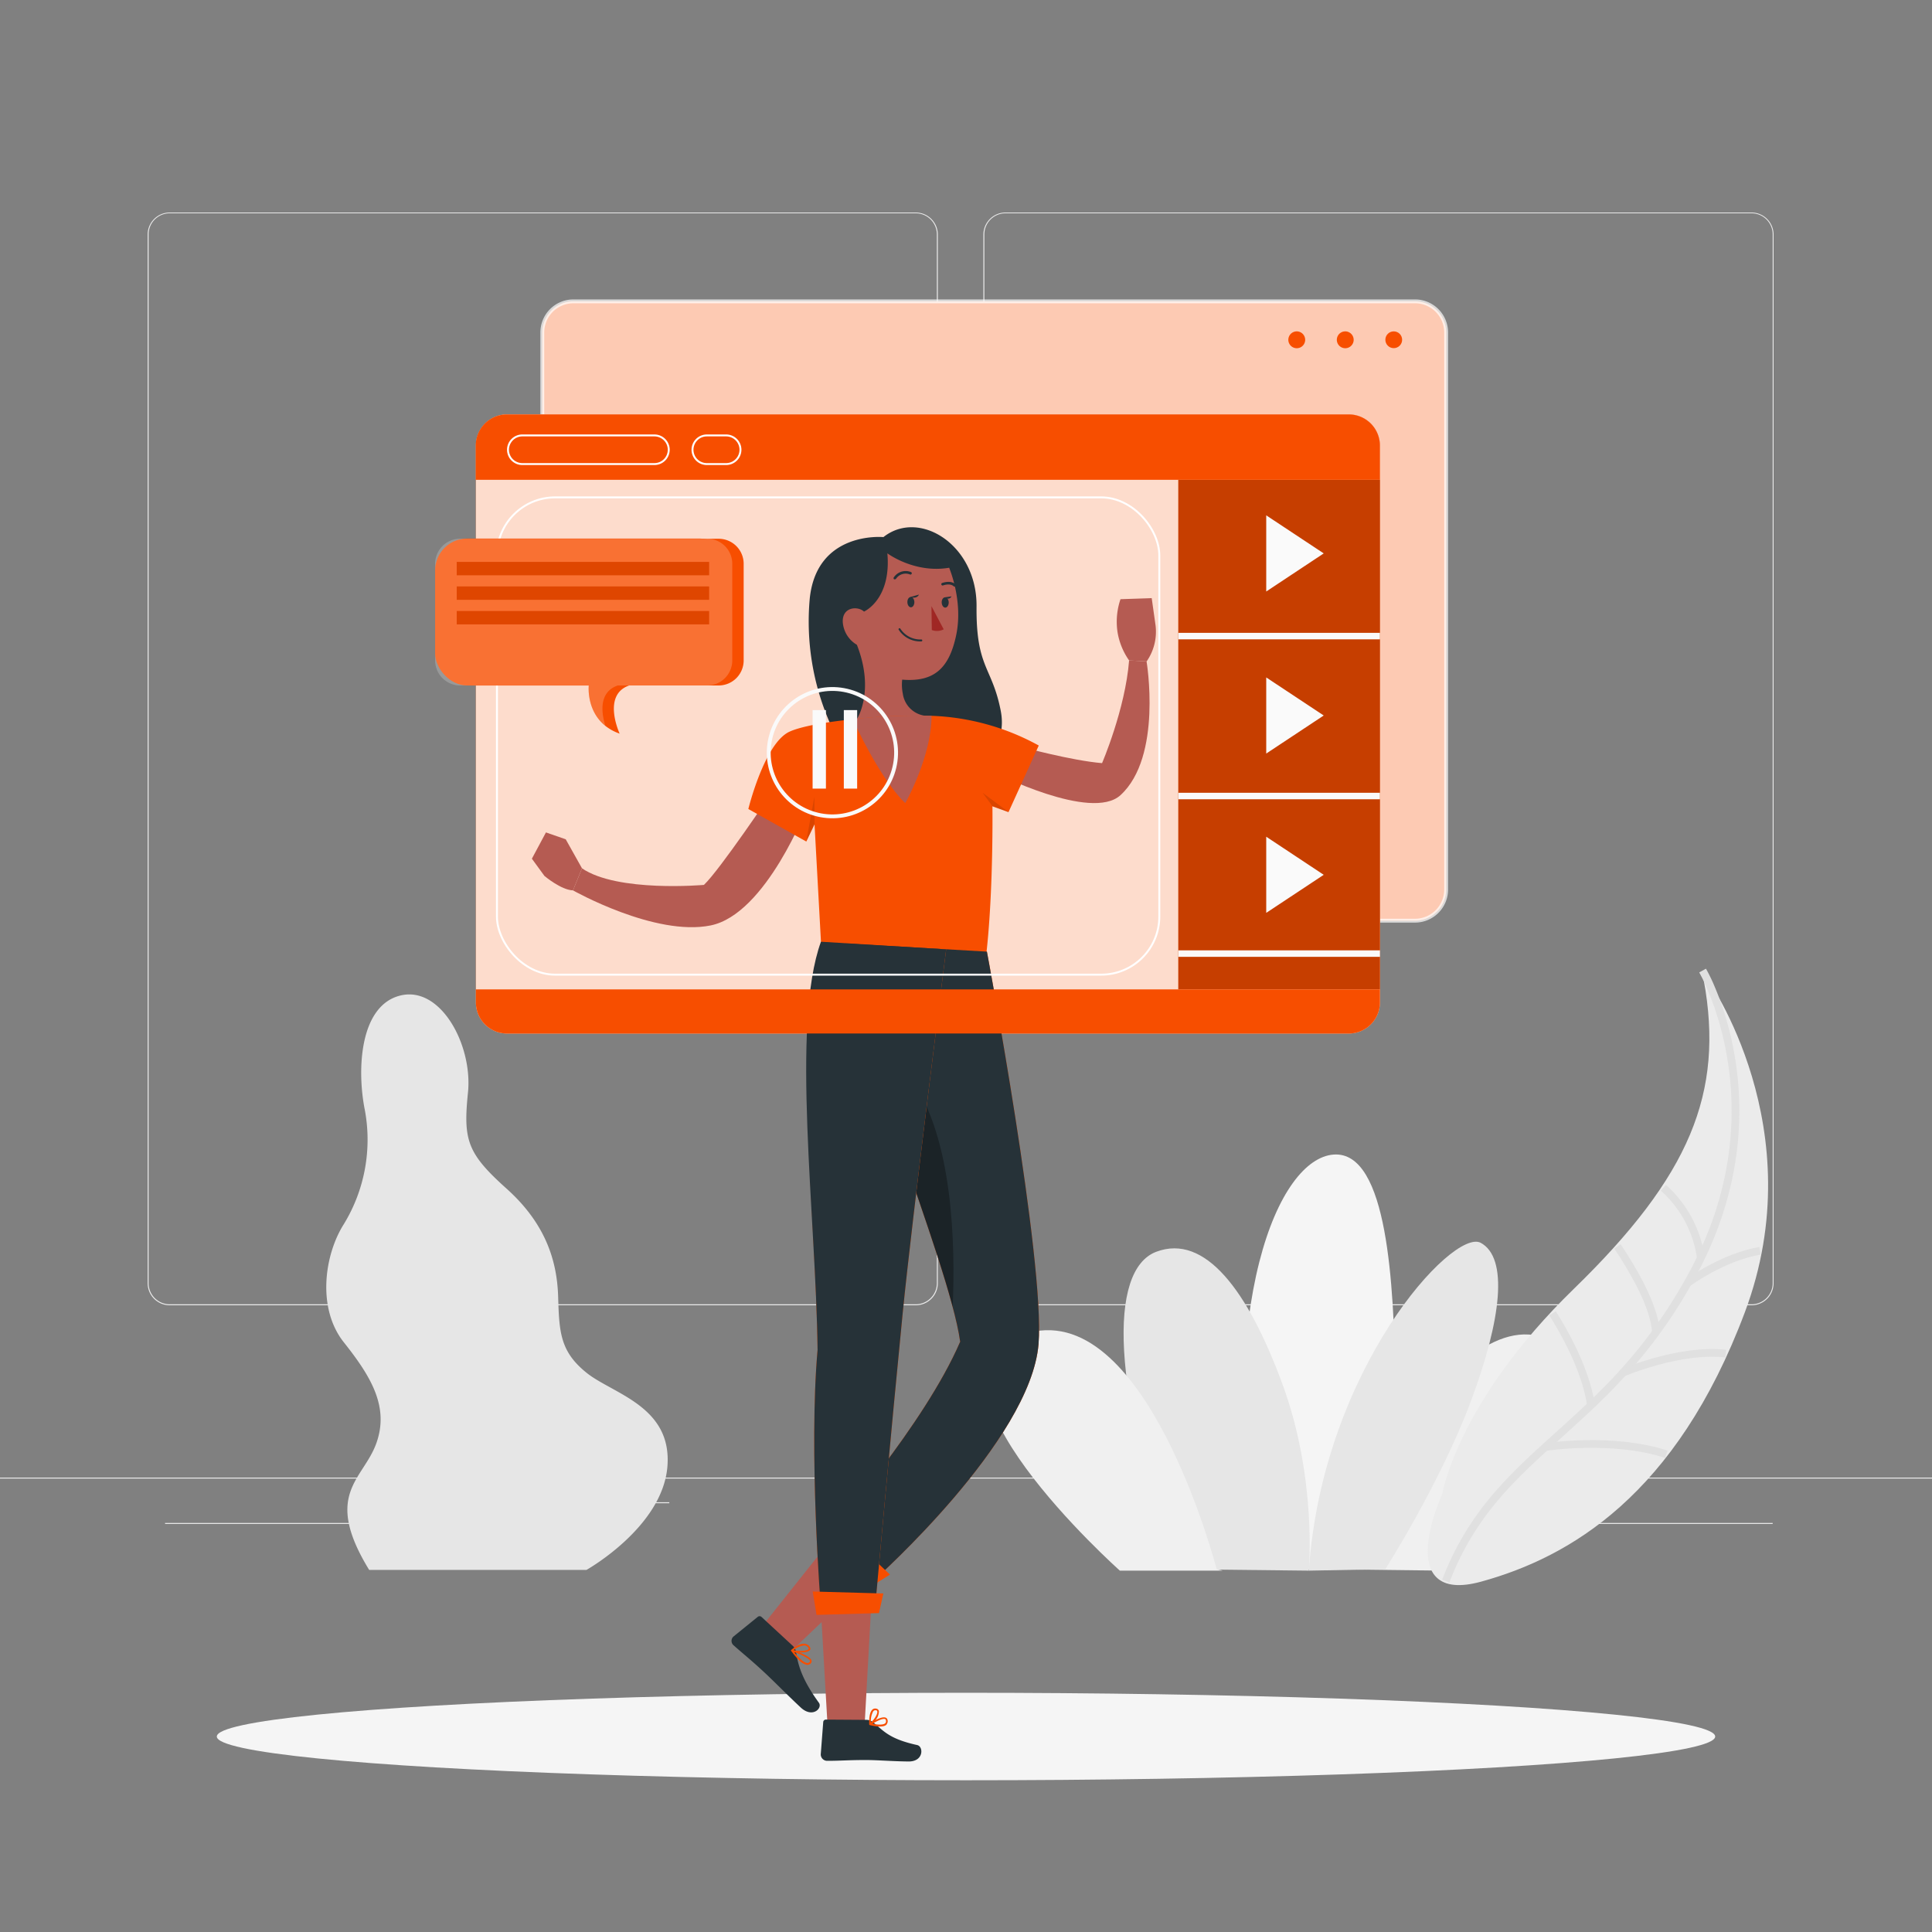<svg xmlns="http://www.w3.org/2000/svg" viewBox="0 0 500 500"><rect x="0" y="0" width="500" height="500" fill="#808080" stroke="none"/><g id="freepik--background-complete--inject-63"><rect y="382.4" width="500" height="0.25" style="fill:#ebebeb"></rect><rect x="150.04" y="388.78" width="23.18" height="0.25" style="fill:#ebebeb"></rect><rect x="402.1" y="394.14" width="56.67" height="0.25" style="fill:#ebebeb"></rect><rect x="42.72" y="394.14" width="56.67" height="0.25" style="fill:#ebebeb"></rect><path d="M237,337.8H43.91a5.71,5.71,0,0,1-5.7-5.71V60.66A5.71,5.71,0,0,1,43.91,55H237a5.71,5.71,0,0,1,5.71,5.71h0V332.09A5.71,5.71,0,0,1,237,337.8ZM43.91,55.2a5.46,5.46,0,0,0-5.45,5.46V332.09a5.46,5.46,0,0,0,5.45,5.46H237a5.48,5.48,0,0,0,5.46-5.46V60.66A5.48,5.48,0,0,0,237,55.2Z" style="fill:#ebebeb"></path><path d="M453.31,337.8H260.21a5.73,5.73,0,0,1-5.71-5.71V60.66A5.72,5.72,0,0,1,260.21,55h193.1A5.71,5.71,0,0,1,459,60.66V332.09A5.7,5.7,0,0,1,453.31,337.8ZM260.21,55.2a5.48,5.48,0,0,0-5.46,5.46V332.09a5.48,5.48,0,0,0,5.46,5.46h193.1a5.48,5.48,0,0,0,5.46-5.46V60.66a5.48,5.48,0,0,0-5.46-5.46Z" style="fill:#ebebeb"></path><path d="M151.78,406.29s19.63-11,20.94-26.69-14.13-18.85-20.94-24.34-7.06-10.47-7.33-19.63-3.14-18.85-13.34-28-11.26-12.56-10-24.86-7.07-27.74-17.54-25.12-11.25,19.1-9.16,29.57A41.94,41.94,0,0,1,89,316.78c-5,7.86-7.07,21.73,0,30.63s11.78,16.75,8.37,26.17-13.87,13.08-1.83,32.71Z" style="fill:#e6e6e6"></path><path d="M324.75,406.11h33.76s3.14-27.74,2.62-50.25-1.83-58.1-16-57.06S314.81,336.23,324.75,406.11Z" style="fill:#f5f5f5"></path><path d="M342.67,406.11s32.85-73.28,59.29-58.89-28.37,59.26-28.37,59.26Z" style="fill:#f0f0f0"></path><path d="M338.72,406.48s2.16-23.85-6.81-48.24-20.09-39-32.65-34.29-11.48,36.39,5.38,82.16Z" style="fill:#e6e6e6"></path><path d="M358.51,406.11s14.3-22.4,22.19-43.57,9.69-37,2.51-40.9-40.9,32.62-44.49,84.84Z" style="fill:#e6e6e6"></path><path d="M314.87,406.11s-18.48-71.5-50.05-60.76,25,61.13,25,61.13h26.64" style="fill:#f0f0f0"></path><path d="M373.79,386.6s3.84-23.5,33.89-52.71,39.11-50.87,33.75-80.31c0,0,27.42,38.5,9.68,85.83s-45.27,63.19-67.86,69.42S373.79,386.6,373.79,386.6Z" style="fill:#ebebeb;stroke:#ebebeb;stroke-miterlimit:10"></path><path d="M374.17,409.17c6.09-15.88,15.37-25.22,25.78-34.69,3.81-3.47,7.78-7,11.8-10.79,2.74-2.61,5.51-5.39,8.26-8.43h0a127,127,0,0,0,8.52-10.42h0a128.3,128.3,0,0,0,8.24-12.8h0c.52-.91,1-1.83,1.54-2.79.65-1.23,1.28-2.45,1.86-3.66,15.46-32,7.19-59.18,2.72-69.72a43.26,43.26,0,0,0-2.26-4.69" style="fill:none;stroke:#e0e0e0;stroke-miterlimit:10;stroke-width:2px"></path><path d="M430.48,307.39a29.9,29.9,0,0,1,9.7,18.18" style="fill:none;stroke:#e0e0e0;stroke-miterlimit:10;stroke-width:2px"></path><path d="M428.54,344.83h0c-.28-6.9-6.38-16.95-9.94-22.26" style="fill:none;stroke:#e0e0e0;stroke-miterlimit:10;stroke-width:2px"></path><path d="M401.8,339.88c2.79,4.41,8.6,14.46,9.95,23.81" style="fill:none;stroke:#e0e0e0;stroke-miterlimit:10;stroke-width:2px"></path><path d="M400,374.48s17.31-2.69,31.24,1.88" style="fill:none;stroke:#e0e0e0;stroke-miterlimit:10;stroke-width:2px"></path><path d="M446.61,350.31c-11.76-1.34-26.18,4.78-26.59,4.94h0" style="fill:none;stroke:#e0e0e0;stroke-miterlimit:10;stroke-width:2px"></path><path d="M455.5,323.7c-9.54,1.62-18.4,8.09-18.72,8.32h0" style="fill:none;stroke:#e0e0e0;stroke-miterlimit:10;stroke-width:2px"></path></g><g id="freepik--Shadow--inject-63"><g id="freepik--Shadow--inject-58--inject-63"><ellipse id="freepik--path--inject-58--inject-63" cx="250" cy="449.41" rx="193.89" ry="11.32" style="fill:#f5f5f5"></ellipse></g></g><g id="freepik--Character--inject-63"><path d="M233.62,179.54c-2.67-.73-2.72-4.16-2.72-4.16l2.56.51A11.57,11.57,0,0,0,233.62,179.54Z" style="opacity:0.12"></path><path d="M374.26,86.05V230.21a8.06,8.06,0,0,1-8.06,8.06H148.35a8.05,8.05,0,0,1-8-8.06V86.05a8.05,8.05,0,0,1,8-8.06H366.2A8.06,8.06,0,0,1,374.26,86.05Z" style="fill:#F74E00"></path><path d="M374.26,86.05V230.21a8.06,8.06,0,0,1-8.06,8.06H148.35a8.05,8.05,0,0,1-8-8.06V86.05a8.05,8.05,0,0,1,8-8.06H366.2A8.06,8.06,0,0,1,374.26,86.05Z" style="fill:#fff;stroke:#fff;stroke-miterlimit:10;opacity:0.7"></path><circle cx="360.7" cy="87.93" r="2.17" style="fill:#F74E00"></circle><path d="M350.33,87.93a2.18,2.18,0,1,1-2.18-2.17A2.19,2.19,0,0,1,350.33,87.93Z" style="fill:#F74E00"></path><path d="M337.78,87.93a2.18,2.18,0,1,1-2.18-2.17A2.19,2.19,0,0,1,337.78,87.93Z" style="fill:#F74E00"></path><path d="M357.12,115.31V259.47a8.05,8.05,0,0,1-8.05,8H131.21a8.05,8.05,0,0,1-8.05-8V115.31a8.06,8.06,0,0,1,8.05-8.06H349.07A8.06,8.06,0,0,1,357.12,115.31Z" style="fill:#F74E00"></path><path d="M357.12,115.31V259.47a8.05,8.05,0,0,1-8.05,8H131.21a8.05,8.05,0,0,1-8.05-8V115.31a8.06,8.06,0,0,1,8.05-8.06H349.07A8.06,8.06,0,0,1,357.12,115.31Z" style="fill:#fff;opacity:0.8"></path><rect x="304.94" y="124.17" width="52.19" height="131.88" style="fill:#F74E00"></rect><rect x="304.94" y="124.17" width="52.19" height="131.88" style="opacity:0.2"></rect><rect x="304.94" y="163.78" width="52.19" height="1.68" style="fill:#fafafa"></rect><rect x="304.94" y="205.17" width="52.19" height="1.68" style="fill:#fafafa"></rect><rect x="304.94" y="245.95" width="52.19" height="1.68" style="fill:#fafafa"></rect><polygon points="327.7 175.32 327.7 195.02 342.58 185.17 327.7 175.32" style="fill:#fafafa"></polygon><polygon points="327.7 216.54 327.7 236.25 342.58 226.4 327.7 216.54" style="fill:#fafafa"></polygon><polygon points="327.7 133.37 327.7 153.08 342.58 143.22 327.7 133.37" style="fill:#fafafa"></polygon><path d="M199.68,205.17s-13.34,19.89-17.5,23.84c0,0-22.36,2-31.56-4.29l-2.33,5.71s21.24,12,35.63,9.07,25-30.71,25-30.71Z" style="fill:#b55b52"></path><path d="M264.51,193.34s12.75,3.49,20.7,4.16c0,0,6-13.93,7-26.58l4.52.25s4.16,24.64-6.75,34.62c-7.54,6.91-32.7-5.89-32.7-5.89Z" style="fill:#b55b52"></path><path d="M228.63,139s-17.28-1.67-19.07,15.94a65.63,65.63,0,0,0,5.14,32s10.45,21.27,23.12,18.31,23.41-9.82,21.17-21.3-6.41-11-6.26-27S237.87,131.66,228.63,139Z" style="fill:#263238"></path><path d="M247.49,164.22c-1.81,8.83-5.84,12.35-14,11.67a11.57,11.57,0,0,0,.16,3.65,6.69,6.69,0,0,0,5.7,5.69c7,1.21,3.17,10.22,3.17,10.22l-7,3.44-9.21-5.31-7-7.47,2.45,0s4.74-7.17,0-19.24a7.42,7.42,0,0,1-3.65-5.85c-.2-4,3.93-4.24,5.49-2.74,0,0,7.11-3.1,6.05-15.08,0,0,7,5.26,16,3.73C245.64,147,249.29,155.38,247.49,164.22Z" style="fill:#b55b52"></path><path d="M241.06,156.87l.09,6.18a3.73,3.73,0,0,0,3.08-.18Z" style="fill:#a02724"></path><path d="M231.59,149.92a.41.41,0,0,1-.18,0,.34.34,0,0,1-.11-.47,3.69,3.69,0,0,1,4.44-1.41.33.33,0,0,1,.21.43.34.34,0,0,1-.43.21,3,3,0,0,0-3.64,1.12A.34.34,0,0,1,231.59,149.92Z" style="fill:#263238"></path><path d="M247.07,151.83a.36.36,0,0,1-.24-.09c-1-.91-2.74-.24-2.76-.23a.35.35,0,0,1-.44-.2.34.34,0,0,1,.2-.44c.08,0,2.19-.83,3.47.37a.34.34,0,0,1,0,.48A.36.36,0,0,1,247.07,151.83Z" style="fill:#263238"></path><path d="M238.43,166h0a6.63,6.63,0,0,1-5.88-3.08.26.26,0,0,1,.45-.24,6.14,6.14,0,0,0,5.44,2.81.25.25,0,0,1,.25.25A.26.26,0,0,1,238.43,166Z" style="fill:#263238"></path><path d="M236.64,155.81c0,.74-.37,1.34-.87,1.36s-.92-.57-.94-1.31.36-1.34.86-1.36S236.62,155.07,236.64,155.81Z" style="fill:#263238"></path><path d="M245.53,155.89c0,.73-.37,1.34-.87,1.36s-.92-.57-.95-1.31.37-1.34.87-1.36S245.51,155.15,245.53,155.89Z" style="fill:#263238"></path><path d="M235.55,154.53l2.27-.65S237.41,155.1,235.55,154.53Z" style="fill:#263238"></path><path d="M244.58,154.58l1.67-.24A1,1,0,0,1,244.58,154.58Z" style="fill:#263238"></path><path d="M268.83,192.94,261,210.18l-4.16-1.51s.42,31.3-3,47.38H213.14l-2.34-42.72-2.13,4.46-15-8.42s4.15-17,10.63-20c3.09-1.43,9.68-2.53,16.46-3.24a142.22,142.22,0,0,1,18.61-.88s.64,0,1.77,0A62.1,62.1,0,0,1,268.83,192.94Z" style="fill:#F74E00"></path><path d="M292.21,170.92a17.74,17.74,0,0,1-3-7.36,18.12,18.12,0,0,1,.77-8.49l8.08-.28,1,7.07a13.5,13.5,0,0,1-2.31,9.31Z" style="fill:#b55b52"></path><path d="M150.62,224.72l-4.21-7.51-5.12-1.78-3.64,6.8,3.25,4.46s4.29,3.64,7.39,3.74Z" style="fill:#b55b52"></path><path d="M241.09,185.25c-.07,10.78-6.81,22.59-6.81,22.59-6-5.79-12-18.21-13.57-21.73a142.22,142.22,0,0,1,18.61-.88S240,185.21,241.09,185.25Z" style="fill:#b55b52"></path><polygon points="208.66 217.79 210.76 206.22 210.8 213.34 208.66 217.79" style="opacity:0.12"></polygon><polygon points="261.02 210.18 254.3 205.17 256.86 208.67 261.02 210.18" style="opacity:0.12"></polygon><polygon points="216.75 396.34 226.37 406.75 204.05 427.98 196.09 422.32 216.75 396.34" style="fill:#b55b52"></polygon><path d="M206,427.48c.54,3.24,1.33,6.85,5.93,13.19,1,1.41-1.66,4.05-4.67,1.26s-7.33-7.17-9.51-9.18c-3.55-3.29-5-4.38-7.89-6.94a.63.63,0,0,1-.12-.11,1.51,1.51,0,0,1,.05-2.14l6.33-5.13a.75.75,0,0,1,1,.07l8.07,7.46A2.77,2.77,0,0,1,206,427.48Z" style="fill:#263238"></path><path d="M204.79,427.29a.24.24,0,0,1,0-.26A.24.24,0,0,1,205,427c.46.15,4.57,1.42,5,2.68a.73.73,0,0,1-.11.7,1.13,1.13,0,0,1-1,.49,3.88,3.88,0,0,1-2.09-1.2A17.46,17.46,0,0,1,204.79,427.29Zm.77.3c1.37,1.74,2.61,2.78,3.37,2.78a.73.73,0,0,0,.66-.33.27.27,0,0,0,0-.27,1.07,1.07,0,0,0-.27-.36A13.24,13.24,0,0,0,205.56,427.59Z" style="fill:#F74E00"></path><path d="M204.73,427.2a.21.21,0,0,1,.06-.21c.07-.07,1.88-1.73,3.42-1.6a1.76,1.76,0,0,1,1.19.6c.43.49.36.84.23,1-.57.89-3.56.78-4.75.35l-.08-.05A.33.33,0,0,1,204.73,427.2Zm3.47-1.36a4.84,4.84,0,0,0-2.8,1.24c1.32.31,3.5.22,3.84-.31,0,0,.11-.17-.17-.49l-.1-.1A1.29,1.29,0,0,0,208.2,425.84Z" style="fill:#F74E00"></path><polygon points="212.38 415.35 225.49 415.16 223.67 448.11 214.24 447.78 212.38 415.35" style="fill:#b55b52"></polygon><path d="M225.89,445.68c2.67,2.1,4,4.31,11.48,5.94,1.67.37,1.72,4.28-2.23,4.25s-8.16-.38-11-.38c-4.65,0-6.42.21-10.1.21h0a1.66,1.66,0,0,1-1.63-1.69l.64-8.34a.68.68,0,0,1,.71-.64l10.59.07A2.66,2.66,0,0,1,225.89,445.68Z" style="fill:#263238"></path><path d="M219.75,244.23c-1.14,20.45,25.74,81.58,28.74,103C239.23,368.74,215,396.16,215,396.16l11.48,12.52s40.2-35.83,42.29-60.8c1.74-21.35-13.36-101.6-13.36-101.6Z" style="fill:#F74E00"></path><path d="M219.75,244.23c-1.14,20.45,25.74,81.58,28.74,103C239.23,368.74,215,396.16,215,396.16l11.48,12.52s40.2-35.83,42.29-60.8c1.74-21.35-13.36-101.6-13.36-101.6Z" style="fill:#263238"></path><polygon points="215.3 393.24 230.32 407.5 226.27 410.04 212.53 397.68 215.3 393.24" style="fill:#F74E00"></polygon><path d="M228.4,283.05c6.3,19.46,14.38,40.65,18.16,55.12.69-15.74.16-43.78-10.85-59C230.57,272,228.54,275.57,228.4,283.05Z" style="opacity:0.3;isolation:isolate"></path><path d="M212.9,244.47c-7.81,21.51-1.73,70.07-1.31,104.87-2.34,26.23.79,66,.79,66l14.1.58s4.25-46.94,7.15-76.23c2.46-24.66,11.24-94,11.24-94Z" style="fill:#F74E00"></path><path d="M212.46,243.72c-7.81,21.5-1.29,70.82-.87,105.62-2.34,26.23.79,66,.79,66l14.1.58s4.25-46.94,7.15-76.23c2.46-24.66,11.24-94,11.24-94Z" style="fill:#263238"></path><polygon points="210.33 411.88 228.61 412.39 227.48 417.47 211.32 417.93 210.33 411.88" style="fill:#F74E00"></polygon><path d="M229.42,446.34c-.84.81-3,.42-4.28.13a.27.27,0,0,1-.18-.19.22.22,0,0,1,.09-.22c.3-.21,3-2,4.17-1.53a.8.8,0,0,1,.48.64,1.18,1.18,0,0,1-.2,1A.29.29,0,0,1,229.42,446.34Zm-3.66-.24c1.66.34,2.89.29,3.34-.12a.79.79,0,0,0,.16-.79.31.31,0,0,0-.2-.29c-.59-.26-2.19.53-3.3,1.23Z" style="fill:#F74E00"></path><path d="M225.3,446.39a.28.28,0,0,1-.22,0,.29.29,0,0,1-.13-.19c0-.12-.16-2.83.79-3.73a1.06,1.06,0,0,1,.93-.29.85.85,0,0,1,.79.63,3.56,3.56,0,0,1-1.05,2.54A4.77,4.77,0,0,1,225.3,446.39Zm.08-.62c.86-.71,1.82-2.23,1.65-2.88a.35.35,0,0,0-.39-.27.63.63,0,0,0-.58.19l-.09.1A5.35,5.35,0,0,0,225.38,445.77Z" style="fill:#F74E00"></path><rect x="218.38" y="183.77" width="3.45" height="20.32" style="fill:#fafafa"></rect><rect x="210.3" y="183.77" width="3.45" height="20.32" style="fill:#fafafa"></rect><circle cx="215.73" cy="193.65" r="16.53" transform="matrix(0.23, -0.97, 0.97, 0.23, -22.03, 359.51)" style="fill:none;stroke:#fafafa;stroke-miterlimit:10"></circle><path d="M357.12,115.31v8.86h-234v-8.86a8.06,8.06,0,0,1,8.05-8.06H349.07A8.06,8.06,0,0,1,357.12,115.31Z" style="fill:#F74E00"></path><path d="M357.12,256.05v3.42a8.05,8.05,0,0,1-8.05,8H131.21a8.05,8.05,0,0,1-8.05-8v-3.42Z" style="fill:#F74E00"></path><path d="M169.36,120.1H135.18a3.71,3.71,0,0,1-3.71-3.7h0a3.71,3.71,0,0,1,3.71-3.71h34.18a3.71,3.71,0,0,1,3.71,3.71h0A3.71,3.71,0,0,1,169.36,120.1Z" style="fill:none;stroke:#fff;stroke-miterlimit:10;stroke-width:0.5px"></path><path d="M187.92,120.1h-5a3.7,3.7,0,0,1-3.7-3.7h0a3.71,3.71,0,0,1,3.7-3.71h5a3.71,3.71,0,0,1,3.71,3.71h0A3.71,3.71,0,0,1,187.92,120.1Z" style="fill:none;stroke:#fff;stroke-miterlimit:10;stroke-width:0.5px"></path><rect x="128.61" y="128.72" width="171.42" height="123.52" rx="15.04" style="fill:none;stroke:#fff;stroke-miterlimit:10;stroke-width:0.5px"></rect><rect x="112.61" y="139.38" width="76.91" height="38.02" rx="8.25" style="fill:#F74E00"></rect><path d="M192.46,145.87v25A6.48,6.48,0,0,1,186,177.4H162.83c-7,2.42-2.62,12.11-2.47,12.46a12.64,12.64,0,0,1-3.69-2c-5-4-4.3-10.45-4.3-10.45H122a6.49,6.49,0,0,1-6.49-6.49v-25a6.49,6.49,0,0,1,6.49-6.49H186A6.48,6.48,0,0,1,192.46,145.87Z" style="fill:#F74E00"></path><path d="M189.51,145.87v25A6.48,6.48,0,0,1,183,177.4H159.88c-5.12,1.76-4.16,7.4-3.21,10.45-5-4-4.3-10.45-4.3-10.45H119.09a6.48,6.48,0,0,1-6.48-6.49v-25a6.48,6.48,0,0,1,6.48-6.49H183A6.48,6.48,0,0,1,189.51,145.87Z" style="fill:#fff;opacity:0.2"></path><rect x="118.2" y="145.42" width="65.32" height="3.46" style="fill:#F74E00"></rect><rect x="118.2" y="151.77" width="65.32" height="3.46" style="fill:#F74E00"></rect><rect x="118.2" y="158.13" width="65.32" height="3.46" style="fill:#F74E00"></rect><rect x="118.2" y="145.42" width="65.32" height="3.46" style="opacity:0.1"></rect><rect x="118.2" y="151.77" width="65.32" height="3.46" style="opacity:0.1"></rect><rect x="118.2" y="158.13" width="65.32" height="3.46" style="opacity:0.1"></rect></g></svg>
